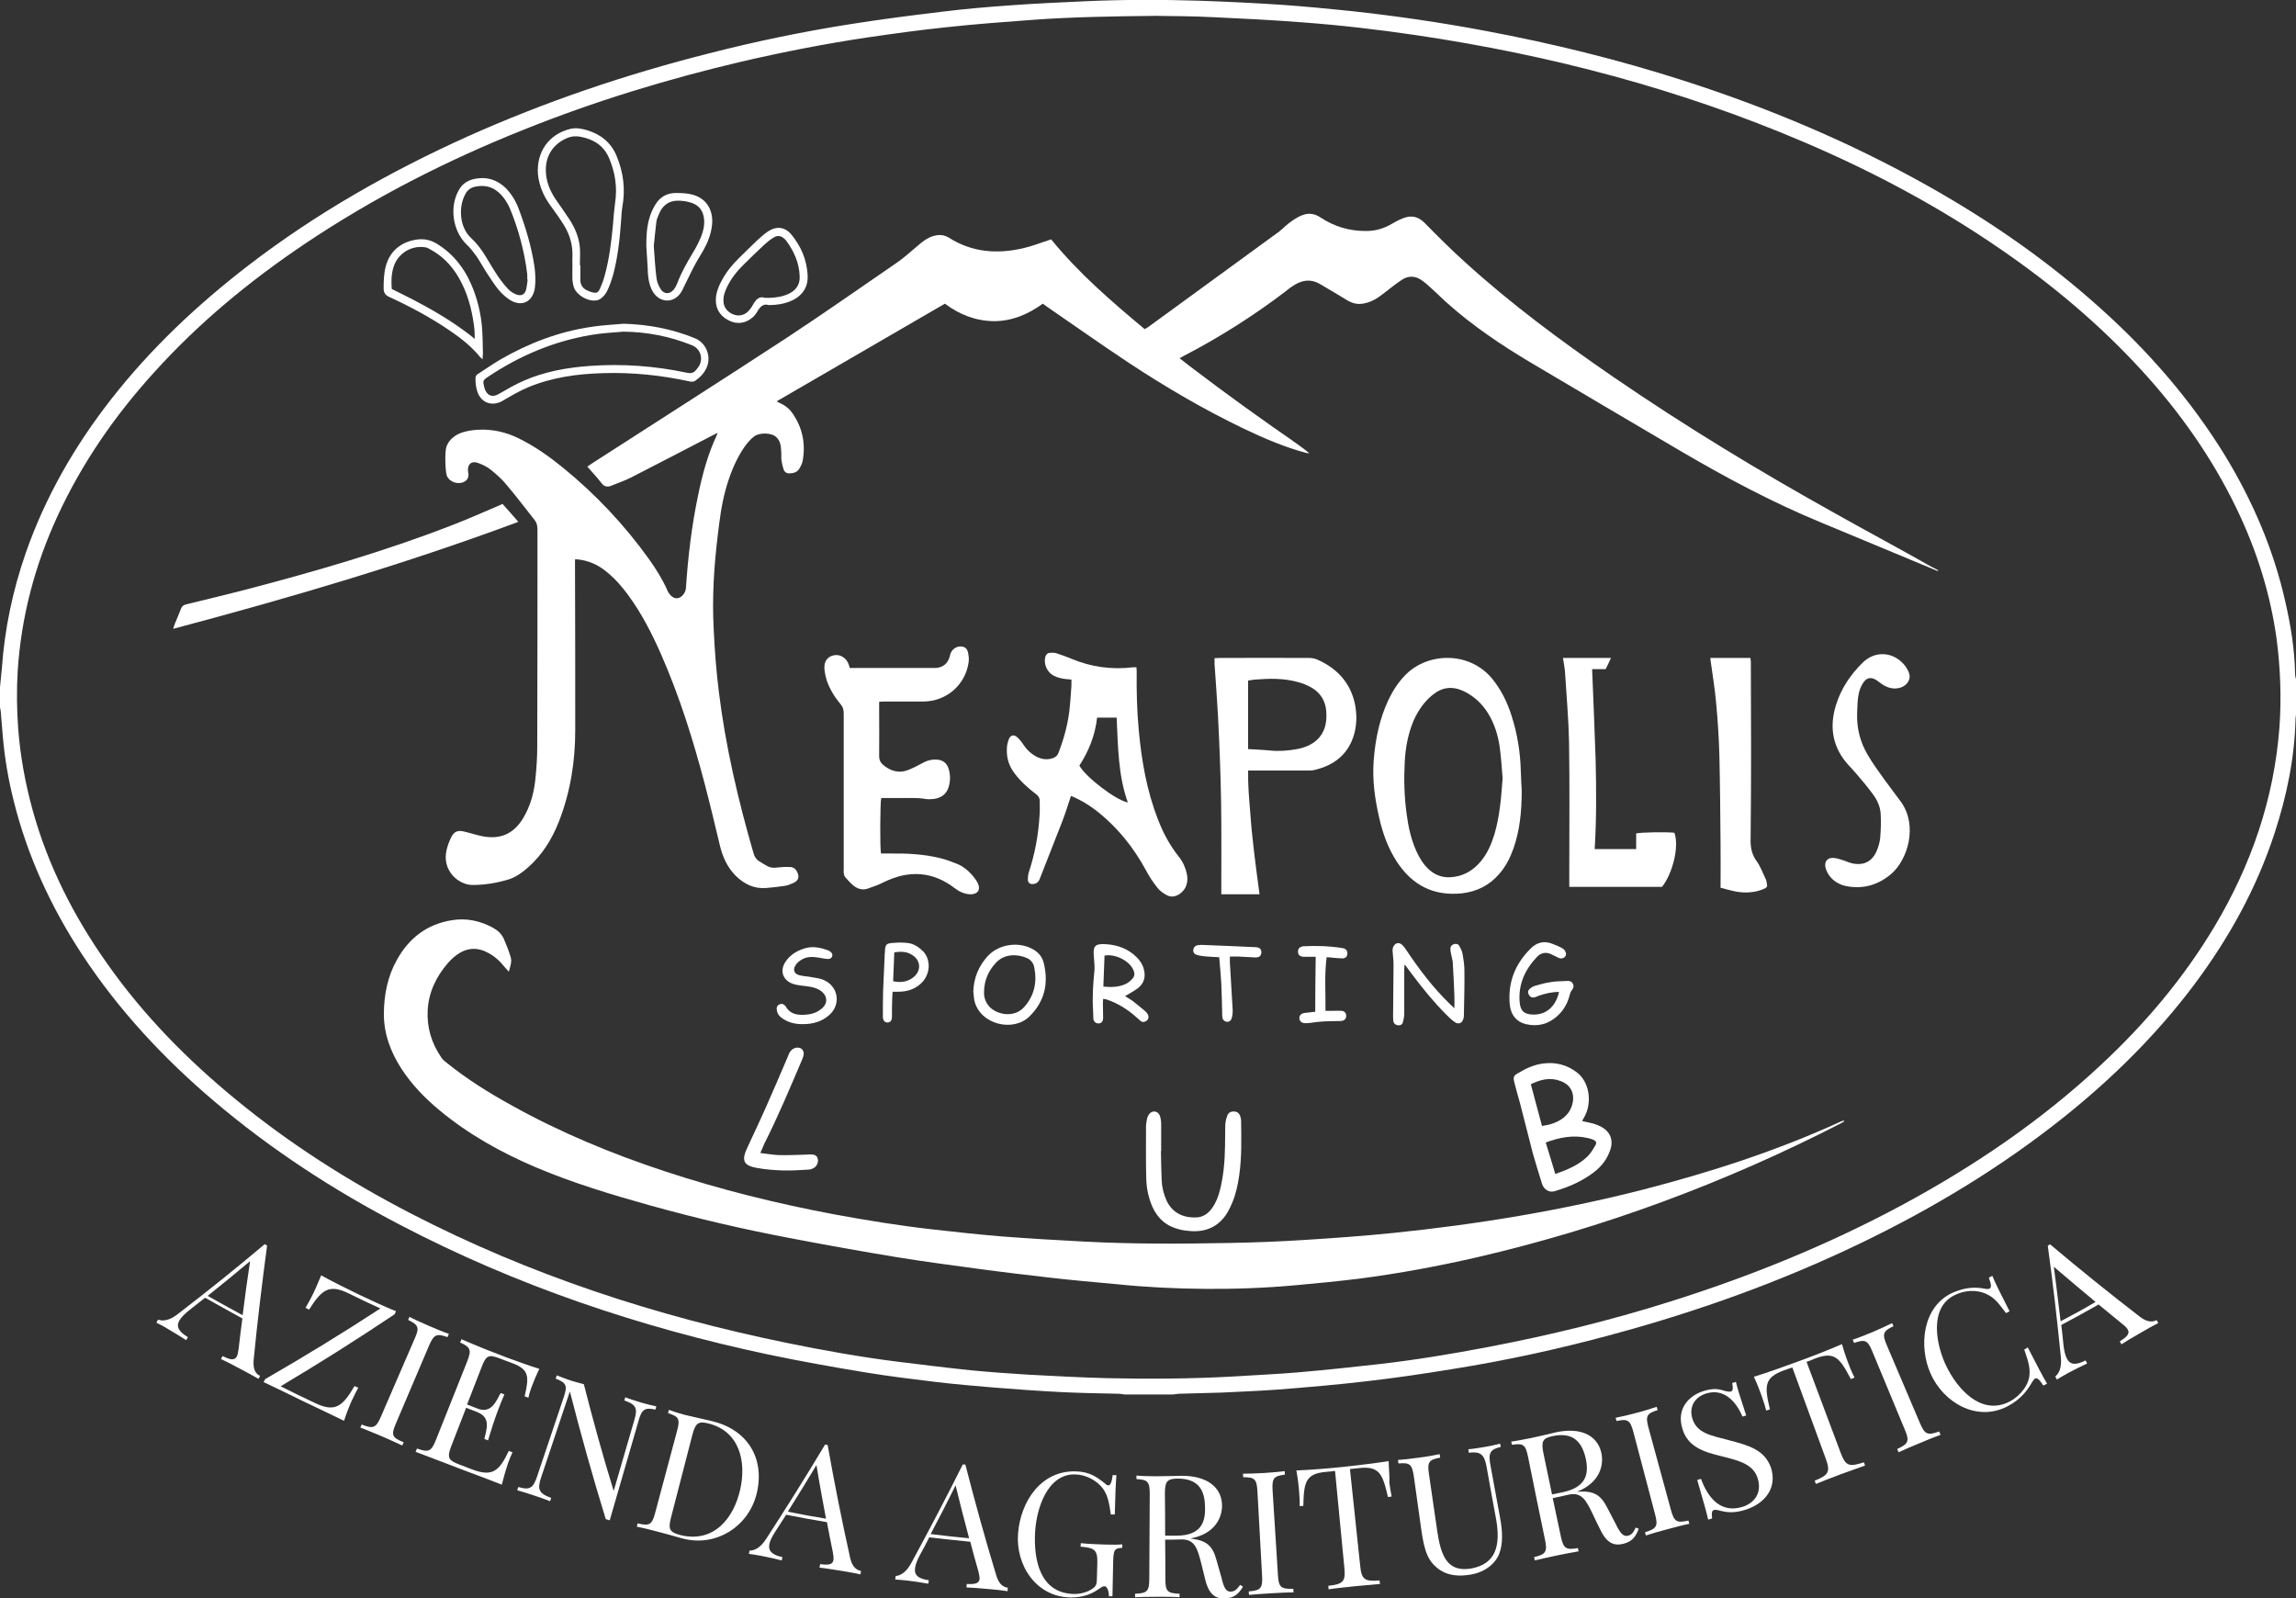<?xml version="1.0" encoding="utf-8"?>
<!-- Generator: Adobe Illustrator 19.2.1, SVG Export Plug-In . SVG Version: 6.00 Build 0)  -->
<svg version="1.1" id="Livello_1" xmlns="http://www.w3.org/2000/svg" xmlns:xlink="http://www.w3.org/1999/xlink" x="0px" y="0px"
	 viewBox="0 0 985.1 685.7" style="enable-background:new 0 0 985.1 685.7;" xml:space="preserve">
<rect x="0" y="0" width="985.1" height="685.7" fill="#333333" stroke="none"/>
<style type="text/css">
	.st0{fill:#FFFFFF;}
</style>
<g>
	<path class="st0" d="M984.7,288.9c-0.2-10.6-1.9-20.9-4.3-31.2c-5-22.1-13.9-42.7-25.6-62c-14.7-24-33-45-53.9-63.7
		c-22.5-20.2-47.2-37.3-73.5-52.1c-33.4-18.8-68.6-33.6-105-45.3c-28-9-56.4-16-85.3-21.4c-19.2-3.6-38.4-6.4-57.8-8.5
		c-9.6-1-19.2-1.9-28.8-2.6c-12-0.8-24-1.4-36.1-1.8c-16-0.5-32.1-0.5-48.1,0.2c-11,0.5-22,1-33,1.8C423.6,3,414,3.8,404.4,5
		c-13.3,1.6-26.6,3.3-39.8,5.4c-20.3,3.2-40.5,7.4-60.4,12.5c-35.6,9-70.2,20.7-103.7,35.7c-33.2,15-64.8,32.9-93.7,55.1
		c-22,16.9-42.1,35.8-59.2,57.7c-15.6,20-28.1,41.7-36.5,65.7C5.5,253.2,2,269.7,0.8,286.7c-0.2,2.7-0.6,5.4-0.8,8.2
		c0,2.9,0,5.8,0,8.7c0.1,0.5,0.3,1,0.3,1.5c0.3,3.6,0.6,7.2,0.9,10.8c0.8,9.4,2.4,18.7,4.7,27.8c5.9,23.7,16,45.5,29.3,65.8
		c15.7,23.9,35,44.6,56.7,63c24.5,20.8,51.3,38.2,79.7,53c50.1,26.2,103.1,44,158.2,55.7c13.9,2.9,27.9,5.4,41.9,7.7
		c9.8,1.6,19.6,2.8,29.5,4c8.3,1,16.6,1.7,24.9,2.4c9.8,0.8,19.7,1.5,29.5,2c8.1,0.4,16.2,0.5,24.4,0.7c0.8,0,1.6,0.2,2.4,0.3
		c7,0,13.9,0,20.9,0c0.8-0.1,1.6-0.2,2.4-0.3c6.1-0.2,12.2-0.3,18.3-0.5c8.1-0.4,16.2-0.7,24.3-1.3c12.8-1,25.6-2.1,38.3-3.6
		c12.2-1.4,24.4-3.2,36.6-5.2c23.2-3.7,46.1-8.7,68.8-14.9c36.7-9.9,72.3-22.7,106.5-39.2c31.1-15,60.4-32.7,87.4-54.3
		c20.7-16.6,39.5-35.2,55.5-56.5c14.9-19.9,26.8-41.4,34.5-65c5.2-15.9,8.6-32.2,9-49c0-0.8,0.2-1.5,0.3-2.3c0-4.8,0-9.6,0-14.4
		C984.9,290.9,984.7,289.9,984.7,288.9z M978,312c-2.3,30.7-12.1,59.1-27.8,85.4c-13.3,22.3-29.9,41.9-48.8,59.5
		c-25.6,23.9-54.2,43.3-84.9,59.9c-32.1,17.3-65.7,30.9-100.4,41.8c-25.4,8-51.2,14.3-77.4,19.3c-15.7,3-31.4,5.6-47.2,7.4
		c-11.4,1.3-22.9,2.5-34.4,3.5c-9.4,0.8-18.8,1.2-28.2,1.8c-18,1-36.1,1.1-54.2,0.7c-11.2-0.3-22.5-0.9-33.7-1.5
		c-8.2-0.5-16.5-1.1-24.7-1.9c-10.5-1.1-21-2.4-31.5-3.7c-15.8-2-31.5-4.8-47.1-8c-56.3-11.5-110.5-29.2-161.7-55.7
		c-26.6-13.8-51.8-29.8-75-48.9c-20.7-17-39.4-36-54.9-58c-14.4-20.3-25.6-42.3-32.2-66.4c-3.1-11.3-5.2-22.9-6.1-34.6
		c-0.6-8.3-0.7-16.5-0.2-24.8c1.5-23.1,7.3-45.1,17-66.2c10.5-22.8,24.6-43.2,41.4-61.7c19.1-21.2,40.9-39.2,64.5-55.1
		c29.6-19.9,61.2-36,94.3-49.2c30.4-12.2,61.6-21.7,93.5-29.2c17.7-4.1,35.6-7.6,53.6-10.3c11.6-1.7,23.3-3.3,34.9-4.5
		c12.1-1.3,24.3-2.2,36.4-3.1c16.6-1.2,33.2-1.5,52.6-1.7c6.6,0.1,16.1,0.1,25.5,0.6c12.5,0.6,25.1,1.2,37.6,2.2
		c16.3,1.2,32.6,3.1,48.8,5.5c57.4,8.5,113.1,23.1,166.6,46c29.7,12.7,58,27.8,84.6,46.2c21.8,15,41.9,31.9,59.8,51.4
		c16.4,17.9,30.3,37.5,40.9,59.5c8.6,17.8,14.5,36.5,17.2,56.1C978.4,286.7,978.9,299.3,978,312z"/>
	<path class="st0" d="M787.6,220.4c-32.7-18.2-64.7-37.6-95.6-58.8c-22.1-15.2-43.6-31.1-63.4-49.1c-6-5.4-11.7-11.1-17.3-16.8
		c-2.4-2.4-4.9-3.3-8-2.5c-2.1,0.6-4,1.6-5.9,2.7c-3.5,2.1-7.1,3.2-11.1,3.2c-7.3,0.1-13.9-1.9-19.9-5.9c-2.5-1.6-4.9-1.9-7.6-0.9
		c-2.8,1.1-5.1,2.8-7.3,4.7c-0.9,0.8-1.7,1.6-2.6,2.3c-18.7,13.6-37.4,27.3-56.1,40.9c-0.5,0.4-1.1,0.7-1.7,1
		c-14.4-12-28.5-24.2-40.1-38.5c-4.1,1.3-8,2.9-12,3.8c-11.2,2.6-22,1.8-32-4.6c-1.5-0.9-3.1-1.2-4.8-1c-3.3,0.4-5.9,2.3-8.3,4.4
		c-3,2.5-5.9,5.2-9.1,7.4c-15.6,10.7-31.1,21.6-46.9,32c-27.8,18.2-55.8,36-83.7,54c-0.7,0.5-1.4,0.9-2.2,1.5c2.1,2.5,4.2,4.6,6,7
		c1.2,1.6,2.5,1.9,4.3,1.2c2.8-1.2,5.7-2.1,8.4-3.5c11.7-6,23.3-12,35-18.1c0.6-0.3,1.2-0.6,2.2-1.1c-0.2,0.6-0.3,0.9-0.4,1.1
		c-3.8,8.1-6.1,16.6-7.9,25.3c-2.8,13.2-4.4,26.6-5.3,40.1c-0.1,2-1.6,4-3.3,4.4c-1.5,0.4-3-0.5-4.2-2.4c-0.2-0.3-0.4-0.6-0.5-1
		c-2.1-4.7-4.8-9-7.7-13.1c-10.6-14.8-22.9-27.9-37-39.4c-5.9-4.8-12.1-9.2-19-12.6c-5.7-2.8-11.6-4.1-17.9-3.7
		c-2.7,0.2-5.3,0.6-7.8,1.7c-2.5,1.2-4.5,3-5.4,5.7c-0.7,2-0.5,10.3,0.2,12.3c1.2,3,5.7,4.2,8.2,2.1c0.9-0.7,1.1-1.7,1.1-2.7
		c0-0.4-0.2-0.9-0.2-1.3c-0.3-2.9,1.4-4.6,4.2-3.6c2,0.7,3.9,1.6,5.5,2.9c2.5,2,4.9,4.1,6.9,6.6c4.1,4.8,7.9,9.9,11.8,14.8
		c1.1,1.3,1.4,2.7,1.4,4.4c0,31,0,62-0.1,92.9c0,4.7-0.3,9.4-0.8,14.1c-0.6,5.8-2.1,11.4-5.1,16.5c-4.1,6.9-9.8,9.5-17.6,8
		c-2.6-0.5-5.2-1.4-7.8-2c-2.8-0.7-4.4-0.1-5.7,2.6c-0.8,1.7-1.5,3.5-1.9,5.3c-2.1,8.9,5.2,15.1,11.3,15c5.3,0,10.4-0.9,15.4-2.4
		c3.1-1,5.7-2.9,8.1-5c6.2-5.4,10.4-12.2,13.4-19.8c4.9-12.6,7-25.7,7-39.1c0-23.7,0-47.4-0.1-71.2c0-0.7,0-1.4,0-2.2
		c0.5,0,0.8,0,1.1,0c4.7,0.5,8.8,2.3,12.4,5.3c3.6,2.9,6.6,6.3,9.3,10c5.8,7.9,10.3,16.7,14.2,25.6c7.9,18,13.7,36.6,18.7,55.6
		c2.3,8.8,4.4,17.6,6.5,26.4c1.2,4.9,3.2,9.3,6.8,12.9c3.6,3.5,7.8,5.6,12.9,5.2c2.7-0.2,5.3-0.5,8-0.9c1.4-0.2,2.8-0.8,4.1-1.4
		c1.9-1,2.3-2.4,1.4-4.4c-0.6-1.4-1.7-2.3-3.1-2.3c-1.8-0.1-3.6,0-5.4,0.2c-1.4,0.2-2.8,0.2-4-0.4c-1.4-0.7-2.6-1.5-3.9-2.3
		c-1.3-0.8-2-2-2.4-3.4c-6.6-22.8-12-45.8-14.9-69.4c-1.1-8.9-1.8-17.9-2.2-26.9c-0.7-13.3,0.1-26.5,1.7-39.7
		c0.8-6.7,1.6-13.4,3.4-19.9c1.6-5.8,3.7-11.4,6.9-16.6c1.5-2.4,3.1-4.6,5.3-6.3c2.2-1.8,7.5-1.7,9.5,0.2c0.8,0.7,1.4,1.7,1.7,2.7
		c0.4,1.2,0.4,2.6,0.5,3.9c0.1,1.2-0.1,2.3,0.1,3.5c0.2,1.3,0.5,2.6,0.9,3.8c0.3,1,1.2,1.7,2.3,1.7c1.8,0,3.5-0.4,4.5-2.1
		c0.6-1,1.2-2.2,1.4-3.4c1.3-7.3-0.1-14.1-4.4-20.3c-1.4-2-3.3-3.5-5.5-4.4c-0.4-0.2-0.8-0.4-1.3-0.7c24.1-14,48.1-27.9,72.2-41.9
		c6.3,4.7,13.2,7.4,21,7.5c7.9,0,14.8-3,21-7.5c0.7,0.5,1.3,0.9,1.8,1.3c11.7,8,23.2,16.2,35,24c15.9,10.5,32.3,20.1,49.4,28.3
		c8.6,4.1,17.4,7.9,26.7,10.4c0.5,0.1,1,0.2,1.5,0.2c-2.6-2.2-5.3-4-7.9-5.9c-2.7-1.9-5.5-3.8-8.2-5.7c-2.7-1.9-5.3-3.8-8-5.7
		c-2.7-1.9-5.3-3.8-7.9-5.7s-5.3-3.9-7.9-5.8c-2.7-2-5.3-4-8-6c-2.5-1.9-5.1-3.8-7.8-6c0.8-0.4,1.3-0.7,1.8-1
		c15.4-8,29.9-17.2,43.7-27.7c0.9-0.7,1.8-1.5,2.8-2.1c3.7-2.6,7.6-3.5,11.8-1.1c3.9,2.3,7.7,4.5,11.6,6.9c2.1,1.3,4.3,2,6.8,1.6
		c2.6-0.4,4.9-1.4,7-2.9c2-1.4,3.9-3,5.9-4.5c1.3-1,2.5-1.9,3.9-2.8c2.8-1.9,5.8-1.8,8.5,0.1c1.5,1,2.8,2.2,4.2,3.5
		c2.4,2.1,4.6,4.4,7,6.5c10.8,9.6,22.8,17.7,35.2,25.1c21.2,12.6,42.5,25.1,63.7,37.6c19.9,11.7,40.2,22.6,61.6,31.4
		c16.3,6.7,32.5,13.6,48.8,20.3c0.3,0.1,0.6,0.2,1,0.4c0.1-0.1,0.1-0.2,0.2-0.3c-0.9-0.5-1.8-1-2.7-1.4
		C814.8,235.3,801.1,228,787.6,220.4z"/>
	<path class="st0" d="M789.8,481.2c-27.3,12.5-55.7,21.7-84.8,29.2c-35.2,9-71,14.9-107.2,18.6c-12.7,1.3-25.4,2.2-38.1,3
		c-10.7,0.7-21.4,1.1-32.2,1.3c-20.8,0.4-41.6,0.5-62.4-0.6c-11.7-0.6-23.5-1.3-35.2-2.2c-9.9-0.8-19.8-1.9-29.6-3
		c-14.3-1.6-28.4-3.9-42.5-6.5c-24.5-4.6-48.7-10.6-72.4-18.4c-22.8-7.5-45-16.7-66-28.4c-9.8-5.4-19.2-11.3-28-18.4
		c-0.7-0.6-1.5-1.2-2-2c-4.2-6.1-6.3-12.9-5.9-20.3c0.4-7.7,3.6-14.4,8.6-20.2c1.2-1.4,2.5-2.6,4-3.7c4.2-3,8.7-3.3,13.3-0.8
		c2.9,1.5,5.2,3.7,7.2,6.2c0.4,0.5,0.9,1,1.7,1.9c0.7-2.4,1.4-4.3,0.8-6.3c-0.8-2.6-1.8-5.2-2.9-7.7c-0.9-2.1-2.6-3.7-4.6-4.8
		c-5.5-3-11.4-4.3-17.6-3.3c-10.8,1.7-18.6,7.7-23.8,17.2c-3.9,7-5.4,14.7-5.5,22.6c-0.1,8.7,2.8,16.6,7.5,23.9
		c4.5,6.9,10.1,12.7,16.4,17.9c12.4,10.3,26.4,18.1,41.2,24.4c16,6.8,32.7,11.8,49.5,16.5c19.8,5.5,39.9,10.2,60.1,14
		c15.1,2.9,30.2,5.6,45.4,8.1c11.6,1.9,23.2,3.4,34.9,5c10.3,1.4,20.6,2.6,30.9,3.8c9.5,1.1,19,1.9,28.6,2.8c12.6,1.3,25.3,1.9,38,2
		c13.1,0.1,26.1-0.4,39.1-1.6c9-0.8,18-1.7,27-2.8c16.9-2.2,33.6-5.3,50.2-9.1c54.4-12.6,106.4-31.9,156.1-57.4
		c0.6-0.3,1.1-0.6,1.7-1c-0.1-0.1-0.1-0.2-0.2-0.3C790.6,480.9,790.2,481,789.8,481.2z"/>
	<path class="st0" d="M458.7,305.9c-0.8,5.8-2.4,11.5-4.5,17c-0.5,1.3-1.3,2-2.5,2.4c-2.3,0.8-4.6,0.5-6.7-0.5
		c-2.4-1.2-4.4-3-5.9-5.3c-0.8-1.2-1.7-2.4-2.8-3.3c-1.3-1.1-2.7-0.8-3.4,0.8c-0.5,1.3-0.9,2.8-0.9,4.2c-0.2,3.7,0.8,7.2,3,10.2
		c2.7,3.7,6,6.7,9.6,9.4c1,0.8,1.5,1.6,1.5,2.9c0,2.2,0.1,4.4-0.1,6.5c-0.5,8.2-2,16.2-4.6,24.1c-0.3,1-0.4,2.1-0.4,3.2
		c0.1,1.3,0.9,1.9,2.2,1.8c1.4-0.1,2.4-0.8,2.9-2.2c3.2-8.2,6.4-16.3,9.6-24.5c1.4-3.6,2.5-7.2,3.8-11.1c3.8,1.5,7.1,3.5,10.2,5.8
		c9.4,7.2,16.6,16.1,22.2,26.5c1.3,2.5,2.9,4.8,4.7,7.1c0.9,1.2,2.3,2.2,3.7,3c2,1.2,4,0.9,5.9-0.4c2.7-1.9,3.8-5,3-8.7
		c-0.6-2.6-1.7-5.1-3.4-7.2c-3.9-4.9-6.8-10.3-9-16.1c-4.8-12.3-7-25.1-8.2-38.1c-0.8-8.5-1-16.9-0.9-25.4c0-0.6-0.1-1.1-0.1-1.7
		c-0.6,0-1,0-1.4,0c-9.2,1.1-18.1-0.1-26.6-3.7c-2.1-0.9-4.2-1.6-6.3-2.3c-0.9-0.3-1.9-0.3-2.8-0.2c-1,0-1.7,0.7-2,1.7
		c-0.8,3,0.7,6.5,3.4,8c1.8,1,3.8,1.4,5.8,1.6c0.6,0,1.2,0.1,2,0.2c0,1,0,1.8,0,2.5C459.4,298.1,459.2,302.1,458.7,305.9z
		 M470.7,307.9c2.8,0,5.5,0,8.4,0c0.6,12.3,0.6,24.7,4.8,36.4c-5-0.9-17.9-10.7-20.8-15.8C467.1,322.3,469.9,315.5,470.7,307.9z"/>
	<path class="st0" d="M379.9,301c5.4,0,10.9,0,16.3,0c9.9-0.1,18-7.1,19.4-16.9c0.2-1.4,0-2.9-0.3-4.3c-0.5-1.9-1.8-2.6-3.8-2.4
		c-2,0.3-3.5,1.8-3.9,3.8c-0.7,3.4-3.1,5.4-6.5,5.4c-11.4,0-22.8,0-34.2,0c-0.8,0-1.6,0-2.3,0c-0.2-0.7-0.3-1.1-0.5-1.6
		c-0.9-2.6-3.5-4.3-6-3.9c-2.8,0.4-4.5,2.4-4.4,5.5c0.1,1.8,0.5,3.6,1,5.3c1.3,3.8,3.4,7.2,6,10.3c1,1.2,1.3,2.4,1.3,4
		c0,22.2,0,44.4,0,66.6c0,0.6-0.1,1.2,0,1.7c0.1,0.6,0.2,1.3,0.6,1.8c1.1,1.3,2.2,2.5,3.5,3.6c1.8,1.5,3.9,2.1,6.1,1.4
		c2.4-0.8,4.8-1.7,7-2.8c10.8-5.3,21-4.7,30.6,2.7c1.8,1.4,3.9,2.3,6.2,2.5c2.6,0.2,5.3-1.3,3.4-5c-0.4-0.7-0.8-1.4-1.3-2
		c-1.9-2.5-4.2-4.6-7.1-5.9c-2.5-1-5-2-7.6-2.6c-7.2-1.8-14.6-2.1-22-2c-1.1,0-2.3,0-3.4,0c-0.5-2.1-0.4-22,0.1-23.8
		c2.4,0,4.9,0,7.3,0c3.9,0.1,7.8-0.3,11.7,0.4c1.1,0.2,2.3,0.1,3.5,0c3.1-0.4,5.5-2,6.4-5.1c0.8-2.6,0.8-5.3,0-7.9
		c-0.8-2.5-2.6-3.8-5.2-3.9c-2.3-0.1-4.4,0.5-6.4,1.7c-2,1.1-4,2.1-6.1,2.9c-3.9,1.4-7.4,0.2-10.5-2.4c-1.1-1-1.6-2.1-1.6-3.6
		c0.1-6.6,0-13.2,0-19.8c0-1.1,0-2.2,0-3.6C378.3,301,379.1,301,379.9,301z"/>
	<path class="st0" d="M648.5,307c-1.8-5.7-4.4-11-8.2-15.7c-10-12.2-28.2-11.4-37.6-1.4c-2.9,3-5.1,6.5-6.9,10.2
		c-3.9,8.2-5.7,17-6.4,26c-0.7,8.5,0.5,16.8,2.4,25c1.5,6.6,3.8,12.9,7.5,18.6c6.6,10.1,15.7,14.8,27.8,13.6
		c6.5-0.7,11.9-3.4,16.2-8.4c2.8-3.2,4.7-7,6.1-11c2.6-7.5,3.5-15.4,3.5-24.8c-0.1-1.8-0.3-5.1-0.4-8.3
		C652.3,322.7,651,314.7,648.5,307z M641.2,357.9c-1.3,4.2-3,8.2-5.8,11.6c-3.5,4.2-7.9,6.7-13.5,6.9c-3.6,0.1-6.5-1.2-9-3.5
		c-2.3-2.2-3.9-4.8-5.2-7.7c-2.3-5.1-3.5-10.6-4.2-16.1c-1-7.4-1.2-14.7-0.8-22.1c0.3-6.1,1.4-12.1,3.8-17.8
		c1.9-4.3,4.5-8.1,8.2-11.1c4.1-3.3,8.4-3.8,13.2-1.6c4.4,2.1,7.8,5.2,10.4,9.3c2.9,4.6,4.5,9.8,5.2,15.1c0.6,4.3,0.8,8.6,1.2,13
		C644.1,342,643.5,350.1,641.2,357.9z"/>
	<path class="st0" d="M581.3,301.9c-2-9.2-7.8-15.2-16.1-18.9c-1.1-0.5-2.4-0.7-3.6-0.7c-12.8-0.1-25.5,0-38.3,0
		c-0.7,0-1.4,0.1-2.2,0.1c0,0.9,0,1.7,0,2.5c0.5,7.5,1.1,15,1.5,22.6c0.6,12,1.1,24,1.3,36.1c0.2,12.5,0.1,24.9,0.1,37.4
		c0,0.8,0,1.7,0,2.7c5.6,0,10.9,0,16.4,0c-0.8-6-1.6-11.9-2.3-17.8c-0.7-5.8-1.3-11.7-1.7-17.5c-0.5-5.9-1-11.8-0.9-17.8
		c1.1,0,1.9,0,2.6,0c7.7,0,15.4,0,23.1,0c0.9,0,1.8,0,2.6-0.2c8.6-2,14.7-6.7,17.2-15.4C582.2,310.6,582.2,306.3,581.3,301.9z
		 M565.2,317.3c-2.4,2.3-5.5,3.5-8.7,4.1c-3.9,0.7-7.7,1-11.7,0.6c-3-0.3-6.1-0.4-9.3-0.6c0-9.9,0-19.6,0-29.4
		c0.9-0.1,1.8-0.3,2.6-0.4c6.4-0.5,12.7-0.7,19,1.1c1.8,0.5,3.6,1.2,5.2,2.1c4.8,2.6,6.9,6.9,6.8,12.2
		C569.1,311,568.1,314.5,565.2,317.3z"/>
	<path class="st0" d="M691.2,282.3c-7,0-13.7,0-20.6,0c0.3,2.3,0.8,4.4,0.9,6.5c0.6,9.8,1.5,19.7,1.7,29.5
		c0.3,18.6,0.1,37.1,0.1,55.7c0,2.1,0,4.2,0,6.5c13.5,0,26.7,0,39.8,0c4.4-5.5,7.5-17.1,5.3-23.2c-3.6-0.4-14.7-0.2-16.4,0.3
		c0,2.2,0,4.5,0,6.7c-6,0-11.8,0-17.8,0c0.8-12.9,0.7-25.8,0.4-38.6c-0.4-12.8-1-25.6-1.5-38.6c2,0,3.9,0,5.8,0
		C689.7,285.6,690.4,284,691.2,282.3z"/>
	<path class="st0" d="M751.2,284c0-0.6-0.1-1.1-0.2-1.7c-5.8,0-11.4,0-17.2,0c0.1,0.6,0.1,1.1,0.2,1.6c0.8,5.9,1.8,11.7,2.3,17.6
		c0.7,7.5,1.2,15,1.4,22.6c0.3,12.6,0.4,25.2,0.5,37.8c0.1,6.2,0,12.3,0,19c2.2,0.5,4.6,1.3,7,1.7c3.8,0.6,7.7,0.4,11.3-1.1
		c1.7-0.7,1.9-1,1.5-2.8c-0.1-0.6-0.2-1.2-0.5-1.7c-1.2-2.5-2.2-5.3-3.8-7.5c-2.2-3-2.7-6.1-2.6-9.7
		C751.4,334.6,751.3,309.3,751.2,284z"/>
	<path class="st0" d="M808.6,334.6c-2.5-3.5-5.1-7-7.3-10.8c-3.2-5.4-4.7-11.4-4.5-17.7c0.1-1.6,0.1-3.2,0.2-4.8
		c0.2-2.6,0.6-5.2,1.9-7.5c1.7-3.3,4.1-3.7,7-1.4c2,1.6,4.2,2.9,6.8,3c2.5,0,4.7-0.8,6-2.9c1.3-2.1,0.4-4.2-0.8-6.1
		c-0.3-0.4-0.6-0.8-0.9-1.2c-4.8-5.6-12.4-6.1-17.7-1c-5.3,5.2-9.4,11.2-11.6,18.4c-3,9.7-1.3,18.5,5.7,26c1,1.1,2,2.1,2.9,3.2
		c2.4,2.8,4.8,5.6,7,8.6c2,2.6,3.4,5.5,3.6,8.7c0.2,3.5,0.1,7-0.2,10.4c-0.2,2-0.8,4-1.6,5.8c-2,4.5-5.7,6.2-10.5,5.1
		c-1.4-0.3-2.7-1-4.1-1.4c-1.2-0.4-2.5-0.8-3.8-0.9c-2.6-0.2-4,1.5-3.5,4c0.3,1.2,0.9,2.5,1.6,3.5c1.8,2.5,4.4,4,7.4,4.6
		c7.2,1.4,13.6-0.5,19.2-5.2c7.2-6.2,11.4-20.6,4.4-30.7C813.4,341,810.9,337.8,808.6,334.6z"/>
	<path class="st0" d="M218.9,219.9c-1.1-1.2-2.2-2.5-3.3-3.7c-0.6,0.3-1.1,0.5-1.5,0.7c-7,3-14,6.1-21.1,8.8
		c-28.2,10.9-57.2,19.3-86.5,27c-8.8,2.3-17.7,4.4-26.6,6.6c-1.2,0.3-1.9,0.8-2.3,2c-0.8,2.2-1.8,4.4-2.7,6.6
		c-0.2,0.5-0.3,1-0.6,1.9c50.1-13.3,99.5-27.8,148.1-45.9C221.1,222.4,220,221.1,218.9,219.9z"/>
	<path class="st0" d="M676.8,460.3c-4.3-3.4-9.2-4.7-14.7-4c-3.9,0.5-7.4,2.1-10.7,4.1c-2,1.1-2.2,1.7-1.7,3.9
		c0.7,2.9,1.6,5.9,2.4,8.8c1.9,7.3,3.7,14.6,5.6,21.9c1.2,4.3,2.6,8.6,3.9,12.9c0.8,2.5,3.1,3.9,5.4,3.2c6-1.8,11.7-4.2,16.8-8.1
		c3.3-2.5,5.8-5.7,7.1-9.7c1.4-4.1,0-7.7-3.8-9.8c-1.1-0.6-2.2-1-3.4-1.4c-1.5-0.4-3.1-0.7-4.9-1.1c0.5-1,1-1.8,1.4-2.6
		C683.1,472.3,681.7,464.2,676.8,460.3z M661.6,483.1c-1.6-6.1-3.2-12-4.8-17.9c4.1-2,8.2-3.1,12.7-1.4c5.5,2,6.2,6.8,4.9,10.7
		c-1.3,3.9-4.4,6.2-8.1,7.5C664.8,482.6,663.2,482.8,661.6,483.1z M680.9,488.2c0.9,0.2,1.8,0.4,2.7,0.8c1.2,0.6,1.6,1.3,0.9,2.4
		c-1,1.7-2.1,3.6-3.5,4.9c-3.8,3.6-8.5,5.6-13.7,7.4c-1.4-4.6-2.7-9.1-4.1-13.5C669.1,488,674.9,486.9,680.9,488.2z"/>
	<path class="st0" d="M500.5,515.1c-1.3-2.9-2-5.9-2.1-9c-0.2-4.1-0.2-8.1-0.3-12.2c0,0,0.1,0,0.1,0c0-3.9,0-7.8,0-11.7
		c0-1.2-0.2-2.5-0.6-3.6c-0.9-2.1-3.4-2.3-4.7-0.4c-0.4,0.6-0.7,1.3-0.8,2c-0.2,1.1-0.4,2.2-0.4,3.2c0,7.4-0.1,14.8,0.1,22.2
		c0.1,4.1,0.9,8.2,2.6,12.1c2.3,5.2,6.2,8.5,11.7,9.8c1.5,0.4,3.1,0.6,4.7,0.7c6.8,0.5,12.2-2,15.8-7.9c0.8-1.4,1.5-2.8,2.1-4.3
		c1.6-3.8,2.4-7.7,3-11.8c1.1-7.7,0.9-15.5,0.8-23.2c0-0.6-0.1-1.3-0.3-1.9c-0.4-1.3-1.2-2.1-2.6-2.2c-1.4-0.1-2.5,0.4-3,1.7
		c-0.5,1.3-0.8,2.6-0.9,4c-0.1,3,0,6.1-0.1,9.1c-0.1,6.4-0.6,12.7-2.2,19c-0.7,2.7-1.7,5.4-3.4,7.7c-1.5,2.1-3.5,3.6-6.1,3.9
		C509.1,522.7,503.4,521.3,500.5,515.1z"/>
	<path class="st0" d="M214.6,154.3c-3.2,1.9-6.2,4-9.3,6c-0.7,0.4-1.3,0.9-1.3,1.9c0,2.3,0.2,4.6,1.2,6.8c1.9,4.2,6.4,5.3,10.4,3
		c3.5-2.1,7.2-4.2,10.9-5.8c10.3-4.3,21.2-5.8,32.3-6.1c12.6-0.4,25,0.9,37.3,3.6c0.6,0.1,1.5,0.1,2-0.2c2.2-1.5,4-3.3,5.1-5.8
		c2.1-4.8-0.2-10.6-5.1-12.6c-9.8-4-20-5.9-30.5-6.2c-4.5,0.4-9.1,0.6-13.6,1.3C240,142.2,226.9,147.2,214.6,154.3z M296.8,148.1
		c3.6,1.4,5,5.4,3.2,8.8c-0.3,0.5-0.6,1-1,1.4c-1.1,1.6-2.4,2.1-4.4,1.6c-13.7-2.9-27.5-3.9-41.5-2.9c-9.8,0.7-19.4,2.4-28.5,6.4
		c-3.7,1.6-7.2,3.7-10.7,5.7c-2.4,1.4-4.6,0.8-5.7-1.7c-0.2-0.4-0.3-0.8-0.4-1.2c-0.7-2.8-0.7-3,1.7-4.6c13.5-9,28.1-15.2,44.2-17.9
		c4.6-0.8,9.2-1,13.8-1.4C277.6,142.4,287.4,144.3,296.8,148.1z"/>
	<path class="st0" d="M236.1,88.1c2,2.8,4,5.5,5.8,8.4c2.6,4.2,3.9,8.7,3.7,13.6c-0.1,1.2,0,2.5,0,3.7c0,2.1-0.1,4.2,0,6.3
		c0.1,1.1,0.3,2.3,0.7,3.4c1.4,3.3,5.9,5.9,9.5,5.4c1-0.1,2.1-0.7,2.8-1.5c0.9-0.8,1.6-1.9,2.1-3c0.9-1.9,1.6-3.9,2.2-5.9
		c2.2-7.9,3-15.9,3.6-24c0.1-1.9,0.2-3.8,0.5-5.6c1.4-7.6,0.5-15-2.5-22.1c-2.4-5.7-6.7-9.1-12.5-10.9c-2.4-0.7-4.8-1.2-7.3-0.6
		c-9.1,2.2-14.6,9.8-13.9,19.4C231.3,79.7,233.2,84.1,236.1,88.1z M243.4,59.2c1.9-0.8,3.8-0.9,5.8-0.5c5.6,1.1,9.9,3.8,12.2,9.3
		c2.6,6.2,3.5,12.5,2.5,19.1c-0.4,3.1-0.7,6.2-0.9,9.3c-0.7,7.4-1.6,14.8-3.6,22c-0.5,1.9-1.2,3.7-2,5.5c-0.8,1.7-1.5,2-3.3,1.5
		c-0.9-0.2-1.8-0.6-2.6-1c-1.6-0.9-2.5-2.3-2.5-4.3c0-2.1,0-4.2,0-6.3c-0.1,0-0.1,0-0.2,0c0-2.5,0.2-5.1,0-7.6
		c-0.4-4.4-2.1-8.4-4.5-12.1c-1.9-2.9-3.9-5.7-5.9-8.6c-2.5-3.7-4.1-7.7-4.2-12.1C234,66.8,237.4,61.7,243.4,59.2z"/>
	<path class="st0" d="M320.5,492.7c-2.4,5.2-1.5,7.4,4.2,8.4c3.8,0.7,7.8,1,11.7,1.1c3.6,0.1,7.2-0.2,10.8-0.4c0.7,0,1.4-0.4,2-0.7
		c1.4-0.8,2.1-2.7,1.6-4.1c-0.4-1.3-1.3-1.7-3.4-1.7c-0.5,0-1,0.1-1.5,0.1c-4,0.1-8,0.3-11.9,0.2c-2.5-0.1-5-0.6-7.8-0.9
		c0.7-1.5,1.2-2.7,1.7-3.9c6-11.9,11.1-24.1,16.3-36.3c0.2-0.6,0.5-1.2,0.6-1.9c0.3-1.9-1-3.3-2.9-3.1c-1.3,0.1-2.3,0.8-3,1.9
		c-0.4,0.6-0.6,1.3-0.9,2c-3.1,7.3-6.2,14.5-9.4,21.7C326,481,323.2,486.8,320.5,492.7z"/>
	<path class="st0" d="M167,127.4c9.1,4.2,17.9,8.9,26.2,14.6c4.7,3.2,9.1,6.7,12.7,11.1c0.3,0.3,0.6,0.6,1.1,1.1
		c0.1-1.1,0.2-1.8,0.2-2.6c-0.1-4.1-0.1-8.3-0.5-12.4c-0.8-7.1-2.7-13.9-6-20.3c-3.1-5.8-7.3-10.6-12.9-14.1c-2.8-1.8-5.7-2.5-9.1-2
		c-6.7,1-11.5,5-13.2,11.5c-0.8,3-0.9,6.1-0.9,9.3C164.6,125.5,165.2,126.6,167,127.4z M168.9,114.4c1.9-5.7,7.5-9.2,13.5-8.3
		c0.7,0.1,1.4,0.4,2,0.8c5.3,2.8,9.3,6.9,12.3,12c3.7,6.3,5.6,13.2,6.6,20.3c0.3,2,0.4,4.1,0.4,6.2c-10.9-8.9-23.1-15.3-35.6-21.4
		C167.8,120.8,167.9,117.5,168.9,114.4z"/>
	<path class="st0" d="M597.8,438.1c0.2,1.1,1.1,1.8,2.2,1.8c1.2,0.1,1.8-0.6,2-1.6c0.3-1.2,0.5-2.4,0.5-3.6c0-6.4,0-12.8,0-19.2
		c0-0.4,0.1-0.9,0.2-1.7c1.2,1.6,2.2,3,3.2,4.3c4.5,6,9.2,11.8,14.5,17.1c1.2,1.2,2.4,2.4,3.7,3.3c1.7,1.2,3.3,0.5,3.8-1.5
		c0.2-0.7,0.2-1.4,0.2-2.2c0.1-6.2,0.3-12.3,0.2-18.5c0-2.4-0.4-4.8-0.8-7.1c-0.2-1.2-0.8-2.3-1.4-3.4c-0.5-0.8-1.4-1-2.3-0.7
		c-1,0.3-1.5,1-1.5,1.9c0,0.8,0.1,1.6,0.3,2.4c0.2,1.1,0.6,2.3,0.7,3.4c0.3,4.7,0.5,9.4,0.7,14.1c0.1,1.7,0,3.4,0,5.7
		c-0.9-0.9-1.5-1.4-2-1.9c-7-6.8-12.9-14.5-18.3-22.6c-0.6-0.9-1.2-1.8-2-2.6c-1.3-1.3-2.9-1.1-3.8,0.5c-0.3,0.6-0.5,1.4-0.4,2.1
		c0.1,1.9,0.4,3.8,0.4,5.6c0,7.5-0.2,15.1-0.2,22.6C597.8,436.9,597.7,437.5,597.8,438.1z"/>
	<path class="st0" d="M204.4,109.9c1.5,2.2,2.8,4.6,4.2,6.8c1.7,2.5,3.3,5.2,5.2,7.5c1.4,1.7,3.1,3.3,5,4.5
		c5.2,3.2,9.9,0.7,10.7-5.3c0.4-3.1,0.2-6.1-0.2-9.1c-1.3-8.6-3.8-16.9-6.9-25.1c-1.3-3.3-3.1-6.2-5.6-8.7c-2.8-2.6-6.1-4.1-9.8-4.1
		c-4.3,0.1-7.9,1.2-10.1,5.1c-4.2,7.2-2.7,17.7,3.4,23.5C201.8,106.4,203.1,108.1,204.4,109.9z M199.7,83.2c0.9-1.7,2.3-2.7,4.2-3.1
		c3.8-0.8,7.2-0.1,10.1,2.5c2.1,1.9,3.7,4.3,4.8,6.9c3.7,9,6.2,18.4,7.4,28c0.1,0.8,0,1.6,0,2.4c0.1,0,0.1,0,0.2,0
		c-0.2,1.4-0.3,2.7-0.6,4.1c-0.6,2.4-2.1,3.2-4.4,2.3c-1.2-0.5-2.5-1.3-3.4-2.3c-1.6-1.7-3-3.5-4.3-5.4c-1.9-2.8-3.6-5.8-5.4-8.7
		c-1.7-2.8-3.7-5.5-6.2-7.8C197.1,97.5,196.6,88.7,199.7,83.2z"/>
	<path class="st0" d="M417.6,425.4c0.2,1.4,0.2,2.8,0.5,4.1c2.6,10.2,16.7,13.4,23.6,6.6c6.5-6.4,8.3-14.2,6.1-23
		c-0.6-2.5-2.2-4.4-4.4-5.7c-6.1-3.6-14.8-2.4-19.6,2.8C419.9,414.5,417.8,419.5,417.6,425.4z M440.7,411.1c1.8,0.8,2.8,2.4,3.1,4.2
		c1.2,6.3-0.1,12-4.4,16.8c-4.4,4.9-12,3.2-15.1-0.4c-1.5-1.8-2.2-3.9-2.1-6.2c0.1-4.8,1.8-8.9,5.1-12.4
		C431.2,408.8,437.2,409.5,440.7,411.1z"/>
	<path class="st0" d="M656.8,406.9c-6.8,6.7-10,14.8-9,24.4c0.5,4.3,3,7.2,6.8,8.1c5.1,1.2,9.6,0.1,13.5-3.4
		c2.7-2.4,4.4-5.4,5.3-8.8c0.2-0.8,0.4-1.6,0.9-2.2c0.7-0.9,1.1-1.8,0.6-2.8c-0.5-1.2-1.6-1.4-2.8-1.3c-2.3,0.1-4.7,0.1-6.9,0.5
		c-2.3,0.3-4.5,1-6.7,1.6c-0.7,0.2-1.5,0.7-2.1,1.2c-0.8,0.7-1,1.5-0.5,2.5c0.5,1,1.4,1.5,2.5,1.2c0.6-0.1,1.1-0.4,1.6-0.6
		c2.8-1,5.7-1.7,8.9-1.7c-1.4,6.3-5.6,9.9-11.2,9.7c-3.8-0.1-5.4-1.6-5.7-5.4c-0.6-7.6,2.3-13.9,7.4-19.3c1.7-1.8,3.7-2.2,5.9-1.3
		c1.2,0.5,2.3,1.2,3.5,1.7c1.5,0.7,3.2-0.3,3.1-1.8c-0.1-0.8-0.6-1.7-1.2-2.1c-1.4-0.9-3-1.5-4.5-2.1
		C662.6,403.5,659.4,404.3,656.8,406.9z"/>
	<path class="st0" d="M474.7,428.8c4.8,1.6,9,4.2,12.8,7.6c0.6,0.5,1.2,1.1,1.8,1.6c0.9,0.7,1.7,0.6,2.6,0c0.9-0.7,1.1-1.7,0.6-2.7
		c-0.3-0.6-0.7-1.1-1.2-1.5c-1.8-1.5-3.6-3-5.4-4.4c-1-0.7-2.1-1.3-3.2-2c2-1.2,3.9-2.2,5.5-3.4c2.7-2.1,3.5-5,2.5-8.4
		c-0.5-1.9-1.6-3.4-2.9-4.8c-3.7-3.7-8.2-5.4-13.4-5.7c-4.9-0.3-5.4,1.1-5.1,5.1c0.1,1.9,0.4,3.9,0.3,5.8c-0.6,5.9-1,11.8-0.6,17.8
		c0.1,1.1,0,2.2,0.1,3.3c0.2,1.4,1.2,2.1,2.4,2c1.1-0.1,1.8-0.9,1.8-2.3c0-2.2-0.1-4.3-0.1-6.5c0-0.5,0.1-1.1,0.1-1.7
		C473.9,428.6,474.3,428.7,474.7,428.8z M473.9,410c4.2-0.8,10,1.8,12.1,5.6c1.1,2.1,1,3.4-0.8,5c-0.7,0.7-1.6,1.3-2.5,1.7
		c-3,1.3-6.1,1.3-9.3,1C473.6,418.8,473.7,414.4,473.9,410z"/>
	<path class="st0" d="M312.5,137.4c3.6,1.9,7.3,1.5,10.5-1.3c0.7-0.6,1.3-1.4,1.8-2.2c1.2-2.2,2.7-3.8,5-3c3.5,0,6.5-0.5,9.4-1.7
		c5-2.1,7.7-6,7.3-11.4c-0.4-6.4-2.8-12.1-6.9-17.1c-2.8-3.4-6.4-3.8-10.1-1.4c-1.6,1.1-3.1,2.4-4.5,3.7c-2.7,2.5-5.3,5.2-7.9,7.7
		c-2.9,2.8-5.4,5.9-7.3,9.4c-1.3,2.3-2.3,4.7-2.6,7.3C306.7,131.8,308.5,135.3,312.5,137.4z M311.9,123.2c1.8-3.7,4.3-6.9,7.2-9.7
		c2.8-2.8,5.7-5.6,8.6-8.3c1.3-1.2,2.6-2.3,4.1-3.2c1.9-1.2,3.3-0.9,4.9,0.6c0.2,0.1,0.3,0.3,0.5,0.5c3.4,4.6,5.7,9.6,5.9,15.4
		c0.2,3.6-1.6,6.1-4.8,7.6c-2.6,1.2-5.4,1.6-8.2,1.7c-0.5,0-1,0-1.9,0c-2.4-0.9-3.9,0.7-5.1,2.9c-0.4,0.8-0.9,1.5-1.5,2.2
		c-1.6,2.1-4.1,2.9-6.4,2.2c-2.9-0.9-4.7-3.1-4.8-5.8C310.3,127,311,125.1,311.9,123.2z"/>
	<path class="st0" d="M278.2,119.3c0.3,2.2,0.9,4.4,2.2,6.3c2.9,4.3,8.4,4.5,11.5,0.3c0.9-1.3,1.5-2.8,2.2-4.2c1.5-3,2.9-6,4.5-8.9
		c0.9-1.7,2-3.3,3-5.1c2-3.5,3.5-7.2,3.9-11.2c0.6-5.5-1.7-11.4-8.8-13.1c-2.1-0.5-4.4-0.6-6.7-0.6c-3.8,0-6.8,1.7-8.7,4.8
		c-1.1,1.7-2,3.7-2.6,5.7c-1.2,3.9-1.4,8-1.4,12.1c0.2,3.3,0.4,6.5,0.6,9.8C277.9,116.6,278,118,278.2,119.3z M281.6,95.3
		c0.1-1,0.5-2,0.9-2.9c1.8-4.8,5.1-6.8,10.2-6.2c1.4,0.1,2.7,0.4,4,0.8c3.4,1.2,5.1,3.6,5.4,7.2c0.2,2.7-0.4,5.2-1.4,7.6
		c-1,2.3-2.1,4.5-3.4,6.6c-2.5,4.2-5,8.5-6.7,13.1c-0.4,1-0.9,2-1.6,2.8c-1.6,2-4.1,2-5.5-0.2c-0.9-1.4-1.6-3-1.8-4.6
		c-0.6-4.4-0.8-8.9-1.2-13.9C280.8,102.4,281.2,98.8,281.6,95.3z"/>
	<path class="st0" d="M352.6,432.7c-2.6,2.3-5.8,2.8-9.2,2.7c-2.7-0.1-4.9-1.1-6.3-3.6c0-0.1-0.1-0.1-0.1-0.2
		c-0.9-0.9-1.7-1.1-2.7-0.6c-1,0.5-1.2,1.4-1,2.4c0.2,1.8,1.4,3,2.9,3.9c2.6,1.6,5.5,2.2,8.5,2.1c4.1,0,7.9-1.1,11-3.8
		c5.2-4.5,4.1-12.3-2.2-15.1c-1.5-0.7-3.3-0.9-5-1.2c-1.8-0.4-3.8-0.4-5.6-0.9c-2.2-0.6-2.8-2.3-1.6-4.2c0.4-0.7,1.1-1.4,1.8-1.9
		c1.7-1.3,3.6-1.8,5.7-1.7c1.7,0.1,3.3,0.4,4.9,0.7c0.7,0.1,1.5,0.2,2.1,0.1c1.4-0.3,1.8-1.9,0.7-2.9c-0.4-0.3-0.8-0.6-1.3-0.8
		c-3.1-1.1-6.3-1.8-9.6-0.9c-3.5,1-6.6,2.8-8.6,5.9c-2.4,3.6-1.3,7.5,2.6,9.2c1.4,0.6,2.9,0.8,4.4,1c2.6,0.3,5.2,0.5,7.5,1.8
		C355,426.7,355.5,430.3,352.6,432.7z"/>
	<path class="st0" d="M571.7,410.9c1.4,0.1,2.9,0.3,4.3,0.3c1.6,0,2.4-1.3,2-2.9c-0.3-1-1-1.3-1.9-1.5c-5.6-0.9-11.2-1.1-16.9-0.8
		c-0.3,0-0.6,0.1-0.8,0.2c-1,0.3-1.5,1-1.5,2.1c0,1.1,0.5,1.8,1.6,2.1c0.7,0.2,1.4,0.1,2.2,0.1c1.3,0,2.6,0,3.8,0
		c-0.1,7.9-0.2,15.7-0.2,23.6c-1.6,0.2-3,0.3-4.5,0.5c-1.5,0.2-2.4,1.1-2.3,2.3c0.1,1.3,1,2.1,2.5,2.1c0.7,0,1.3,0,2-0.1
		c4.1-0.7,8.2-0.8,12.3-0.8c0.5,0,1,0,1.5-0.1c1.1-0.2,1.8-1,1.8-2.1c0-1.2-0.7-2.1-2-2.2c-1.2-0.1-2.5,0-3.7,0c-1,0-2.1,0-3.2,0
		c0.1-7.8-0.5-15.4,0.5-23C570,410.7,570.9,410.8,571.7,410.9z"/>
	<path class="st0" d="M389.5,404.6c-2.3-0.3-4.6-0.2-6.9,0c-2.3,0.2-2.7,0.8-2.9,3.1c0,0.5,0,1-0.1,1.5c-0.2,5.3-0.5,10.7-0.7,16
		c-0.1,3.7-0.1,7.4-0.1,11.1c0,1.5,0.8,2.4,1.9,2.4c1.3,0,2-0.8,2-2.5c0-2.5,0-5.1,0.1-7.6c0-1,0.1-2,0.2-3.1c1,0,1.8,0,2.5,0
		c3.6,0,6.9-1,9.6-3.5c4-3.6,4.5-9.9,1.1-13.7C394.3,406.4,392.1,404.9,389.5,404.6z M391.9,419.3c-2.5,2-5.5,2.4-8.7,1.7
		c0.2-4.2,0.3-8.3,0.5-12.4c2.8-0.4,5.3-0.4,7.6,1.1C395.1,412,395.4,416.5,391.9,419.3z"/>
	<path class="st0" d="M514.3,405.5c-1.2,0-2.1,0.8-2.3,1.9c-0.2,1,0.4,2,1.5,2.3c1,0.3,2.1,0.5,3.2,0.6c2.1,0.2,4.2,0.3,6.4,0.4
		c0.3,3.8,0.7,7.6,0.9,11.3c0.2,4.6,0.3,9.3,0.4,13.9c0,1.4,0.7,2.3,1.9,2.5c1,0.1,1.9-0.4,2.2-1.7c0.3-1,0.4-2,0.4-3
		c-0.4-6.8-0.8-13.6-1.2-20.4c-0.1-0.9,0-1.8,0-2.9c1.2,0,2.3,0,3.4,0c2.5,0.1,5.1,0.3,7.6,0.4c1.6,0,2.4-0.7,2.5-2.1
		c0-1.4-0.7-2.2-2.3-2.3c-3.7-0.2-7.4-0.3-11.1-0.5c-4.1-0.2-8.2-0.3-12.4-0.5C515,405.5,514.7,405.4,514.3,405.5z"/>
	<path class="st0" d="M108.8,583.8c1.6-16.5,3.6-32.9,5.8-49.4c-0.4-0.2-0.6-0.3-1-0.6c-12.2,10.3-24.7,20.3-37.3,30
		c-3.7,2.9-6.5,3.1-8.5,2.4c-0.3,0.5-0.4,0.8-0.7,1.3c1.4,0.7,2.9,1.4,5.1,2.8c2.4,1.4,5.2,3.1,7.7,4.7c0.3-0.5,0.4-0.8,0.7-1.3
		c-3.8-2.3-5.2-4.4-3.6-7.2c0.8-1.3,2.2-2.8,4.4-4.5c2.6-2.1,4-3.1,6.6-5.2c6.4,3.6,9.6,5.4,16,8.9c-0.7,5.1-1,7.7-1.6,12.8
		c-0.2,1.6-0.4,2.7-0.8,3.5c-1,1.8-2.8,1.5-6.1-0.2c-0.3,0.5-0.4,0.8-0.7,1.3c2,0.9,5.3,2.6,8.8,4.5c2.6,1.4,5.5,2.9,7.3,4
		c0.3-0.5,0.4-0.8,0.7-1.3C110,589.7,108.5,587.9,108.8,583.8z M104.1,564.3c-6-3.3-9-4.9-15-8.3c7.4-5.9,11-8.9,18.2-14.9
		C105.9,550.3,105.3,555,104.1,564.3z"/>
	<path class="st0" d="M135,601.9c-5.9-2.8-8.8-4.2-14.6-7.1c16.6-9.9,32.8-20.1,48.9-30.9c0.2-0.5,0.4-0.8,0.6-1.3
		c-4.9-2-11-4.8-16-7.2c-4.8-2.3-11.4-5.6-16.1-8.2c-1.4,3.5-3,7-3.8,8.6c-1.1,2.1-2.1,4-2.9,5.3c0.6,0.3,0.9,0.5,1.5,0.8
		c5.5-8.7,8.7-11,16.9-7c5.5,2.7,8.2,4,13.7,6.5C147,572,130.6,582,113.8,591.7c-0.3,0.5-0.4,0.8-0.7,1.3c5.3,2.5,11.7,5.6,17.2,8.3
		c5,2.4,12.2,5.8,17.3,8.3c1.2-3.6,2.6-7.1,3.4-8.8c1-2.2,2-4,2.7-5.4c-0.6-0.3-0.9-0.4-1.6-0.7C146.9,603.6,143.7,606.1,135,601.9z
		"/>
	<path class="st0" d="M169.8,610.9c4.8-11.2,9.5-22.4,14.3-33.6c2.1-4.9,3.3-5.2,7.9-3.6c0.2-0.5,0.3-0.8,0.6-1.4
		c-2.1-0.7-5.5-2.1-8.5-3.4c-3.4-1.5-6.6-2.9-8.4-3.9c-0.2,0.5-0.4,0.8-0.6,1.3c4.4,2.2,5,3.2,2.8,8.1c-4.8,11.2-9.7,22.3-14.5,33.5
		c-2.1,4.9-3.4,5.2-8.2,3.3c-0.2,0.5-0.4,0.8-0.6,1.3c2,0.7,5.4,2.2,9.1,3.7c3.2,1.4,6.8,3,8.9,4c0.2-0.5,0.3-0.8,0.6-1.4
		C168.3,616.9,167.7,615.8,169.8,610.9z"/>
	<path class="st0" d="M202.4,630.4c-2.1-0.8-3.1-1.2-5.2-2c-4.8-1.8-5.5-2.9-3.6-7.9c2.6-6.6,3.8-9.9,6.4-16.5
		c1.8,0.7,2.8,1.1,4.6,1.8c6,2.3,4.3,7,3.2,11.6c0.6,0.2,1,0.4,1.6,0.6c1.6-5.4,2.4-7.7,3.2-10c0.4-1,0.7-2,1.2-3.3
		c0.6-1.6,1.4-3.6,2.6-6.4c-0.6-0.2-0.9-0.3-1.6-0.6c-1.8,3.1-3.8,9-9.8,6.7c-1.8-0.7-2.8-1.1-4.6-1.8c2.5-6.5,3.8-9.7,6.3-16.2
		c1.9-5,3.1-5.3,7.6-3.6c2.2,0.8,3.3,1.3,5.6,2.1c7.1,2.7,7.2,5.7,5.2,14.2c0.6,0.2,0.9,0.3,1.6,0.6c0.2-1.1,0.7-2.7,1.3-4.4
		c0.6-1.6,1.9-4.9,3.4-8c-4.3-1.3-10-3.4-14.1-4.9c-4-1.5-12.8-4.9-19.3-7.8c-0.2,0.5-0.3,0.8-0.6,1.4c4.4,2,5,3.1,3.1,8
		c-4.5,11.3-9,22.6-13.5,33.9c-2,5-3.2,5.3-8.1,3.6c-0.2,0.5-0.3,0.8-0.6,1.4c7,2.6,16.4,6.3,20.7,7.9c4.8,1.8,11.5,4.3,16.3,6.2
		c0.9-3.6,2-7.3,2.6-9c0.7-1.9,1.4-3.7,2-4.9c-0.6-0.2-1-0.3-1.6-0.6C214.2,631.2,211.3,633.8,202.4,630.4z"/>
	<path class="st0" d="M281.2,604.8c0.2-0.6,0.2-0.8,0.4-1.4c-1.5-0.3-4.1-0.9-6.4-1.6c-2.3-0.7-5.3-1.6-6.9-2.3
		c-0.2,0.6-0.3,0.8-0.4,1.4c5.3,1.8,5.7,3.5,4.2,8.6c-2.9,10.1-5.9,20.1-8.8,30.2c-4.7-15.2-8.9-30.5-12.8-45.8
		c-1.5-0.4-3.4-0.9-5.4-1.5c-2.3-0.8-4.8-1.7-6.2-2.3c-0.2,0.6-0.3,0.8-0.5,1.4c4.5,1.8,5.2,2.8,3.5,7.9
		c-3.8,11.3-7.6,22.6-11.4,33.9c-1.7,5.1-3.1,6.2-8.1,4.7c-0.2,0.6-0.3,0.8-0.5,1.4c1.6,0.4,4.3,1.3,6.8,2.1
		c2.5,0.8,5.6,1.9,7.3,2.6c0.2-0.6,0.3-0.8,0.5-1.4c-5.5-2-6-3.8-4.3-8.9c4.1-12.3,8.2-24.5,12.3-36.8c4.7,18.4,9.8,36.6,15.4,54.8
		c0.7,0.2,1,0.3,1.7,0.5c4.1-14,8.1-28.1,12.2-42.1C275.2,604.8,276.5,603.7,281.2,604.8z"/>
	<path class="st0" d="M305.7,609.8c-2.6-0.6-7.3-1.7-10.4-2.4c-0.6-0.1-1.1-0.3-1.7-0.4c-2.6-0.7-5.1-1.5-6.6-2.1
		c-0.2,0.6-0.2,0.9-0.4,1.4c4.6,1.5,5.3,2.4,3.9,7.6c-3.1,11.7-6.3,23.5-9.4,35.2c-1.4,5.2-2.5,5.7-7.5,4.5
		c-0.2,0.6-0.2,0.9-0.4,1.4c2.1,0.4,5.7,1.3,9.1,2.2c3.1,0.8,8.1,2.2,10.2,2.8c14.7,4.1,29.1-5.2,32.3-19.8
		C328.1,625.4,320.5,613.4,305.7,609.8z M317.6,639c-2.8,12.6-11.5,23.2-25.8,19.6c-4.5-1.2-5.2-2.5-3.9-7.5
		c3.1-11.9,6.1-23.7,9.2-35.6c1.3-4.9,2.5-5.8,6.7-4.8C317.3,614,320.3,627,317.6,639z"/>
	<path class="st0" d="M364.8,668.6c-3.6-16.1-6.8-32.3-9.7-48.6c-0.4-0.1-0.7-0.1-1.1-0.2c-8.2,13.7-16.6,27.1-25.3,40.5
		c-2.6,4-5.1,5-7.1,5c-0.1,0.6-0.2,0.9-0.3,1.4c1.5,0.2,3.1,0.4,5.6,0.9c2.6,0.5,5.7,1.2,8.5,1.9c0.1-0.6,0.2-0.9,0.3-1.4
		c-4.2-0.9-6.2-2.5-5.6-5.6c0.3-1.5,1.2-3.3,2.7-5.6c1.8-2.8,2.7-4.2,4.5-7c7,1.4,10.5,2,17.5,3.2c1,5.1,1.4,7.6,2.5,12.7
		c0.3,1.5,0.4,2.7,0.3,3.5c-0.3,2-2.1,2.3-5.7,1.8c-0.1,0.6-0.2,0.9-0.3,1.5c2.1,0.2,5.7,0.8,9.6,1.4c2.8,0.5,6,1,8,1.5
		c0.1-0.6,0.1-0.9,0.2-1.5C367.7,673.7,365.7,672.5,364.8,668.6z M338,648.6c5-8,7.5-12,12.3-20c1.5,9.2,2.4,13.8,4.1,23
		C347.8,650.5,344.5,649.9,338,648.6z"/>
	<path class="st0" d="M427.5,676.1c-4.8-15.8-9.2-31.7-13.3-47.7c-0.5,0-0.7-0.1-1.1-0.1c-7.1,14.2-14.5,28.3-22.1,42.3
		c-2.3,4.2-4.7,5.4-6.7,5.6c-0.1,0.6-0.1,0.9-0.2,1.5c1.5,0.1,3.1,0.2,5.6,0.5c2.6,0.3,5.8,0.8,8.6,1.3c0.1-0.6,0.1-0.9,0.2-1.5
		c-4.3-0.6-6.3-2-5.9-5.2c0.2-1.5,0.9-3.4,2.2-5.8c1.6-2.9,2.4-4.4,3.9-7.4c7,0.8,10.6,1.2,17.6,1.9c1.3,5,2,7.5,3.4,12.4
		c0.4,1.5,0.6,2.7,0.6,3.5c-0.2,2-1.9,2.4-5.5,2.2c-0.1,0.6-0.1,0.9-0.1,1.5c2.1,0.1,5.7,0.3,9.6,0.7c2.9,0.2,6,0.6,8,0.9
		c0-0.6,0.1-0.9,0.1-1.5C430.7,681,428.7,680,427.5,676.1z M399.3,658.2c4.4-8.3,6.5-12.5,10.7-20.9c2.2,9.1,3.4,13.6,5.8,22.7
		C409.3,659.4,406,659,399.3,658.2z"/>
	<path class="st0" d="M474,662.7c-3.3-0.1-7.8-0.3-10.3-0.6c0,0.6,0,0.9-0.1,1.5c6.1,0.5,7.4,1.4,7.2,7.3c-0.1,2.8-0.1,4.2-0.2,7.1
		c-0.1,1.8-0.4,2.8-2.3,3.9c-1.5,1-4.3,2.1-7.9,2c-14.3-0.6-16.9-14.7-16.3-26.4c0.5-9.8,5.1-25.2,17.2-24.9c4.6,0.1,9.4,2.6,12,6.2
		c2.1,2.9,2.7,6.8,3.3,11c0.7,0,1,0,1.7,0c0.2-8.5,0.4-13.3,0.7-16.9c-0.6,0-1,0-1.6,0c-0.4,3.1-1,4.5-1.9,4.4
		c-0.5,0-0.9-0.3-1.4-0.8c-3.3-2.6-6.5-5.1-12.6-5.2c-14.8-0.4-23.6,12.8-24.7,26.6c-1.1,13.7,7.8,27.4,22.7,27.5
		c4.7,0,8.5-1.2,11.9-3.6c1.5-1.1,1.9-1.2,2.5-1.2c1.3,0,1.9,2.6,1.9,4.3c0.6,0,0.9,0,1.5,0c0.1-5.8,0.2-8.7,0.3-14.6
		c0.1-5.4,0.6-6,3.9-6.2c0-0.6,0-0.9,0-1.5C479.9,662.8,477.2,662.8,474,662.7z"/>
	<path class="st0" d="M528.1,682.9c-2.1,0.1-3-1.7-4-5.9c-0.8-3-1.3-4.5-2.1-7.4c-1.6-6.1-4-8.5-10.5-9.4c-0.4-0.1-0.5-0.1-0.9-0.1
		c11-1.9,13.9-9.4,13.7-14.5c-0.2-7.2-6.1-12.5-17.5-12.4c-1.7,0-6.2,0.2-10.6,0.2c-3.1,0-6.7-0.1-8.6-0.3c0,0.6,0,0.9,0,1.5
		c4.8,0.3,5.7,1,5.7,6.4c-0.1,12.2-0.1,24.3-0.2,36.5c0,5.3-1,6.1-6.1,6.3c0,0.6,0,0.9,0,1.5c2.1-0.1,5.7-0.2,9.6-0.2
		c3.5,0,7.2,0,9.5,0.2c0-0.6,0-0.9,0-1.5c-5.1-0.2-6.1-0.9-6.1-6.3c0-6.8,0-10.1-0.1-16.9c2.8,0,4.2,0,7-0.1
		c5.8-0.1,6.9,4.1,8.5,10.3c0.7,2.9,1.1,4.4,1.8,7.3c1.6,6.2,4.5,7.9,8.3,7.7c4-0.1,5.9-1.9,7.8-5c-0.5-0.3-0.7-0.5-1.2-0.8
		C530.8,681.7,530,682.8,528.1,682.9z M504.8,658.9c-2,0-2.9,0-4.9,0c0-7.2,0-10.9-0.1-18.1c0-5.1,0.9-6.3,5.2-6.4
		c8.6-0.1,11.9,4.3,12,12C517.3,653.3,515.2,658.8,504.8,658.9z"/>
	<path class="st0" d="M548.3,675.8c-0.8-12.1-1.5-24.3-2.3-36.4c-0.3-5.3,0.6-6.1,5.3-6.7c0-0.6-0.1-0.9-0.1-1.5
		c-2.2,0.3-5.7,0.6-8.9,0.8c-3.6,0.2-7.1,0.3-9,0.3c0,0.6,0,0.9,0.1,1.5c4.8,0,5.8,0.7,6.1,6c0.7,12.1,1.3,24.3,2,36.4
		c0.3,5.3-0.7,6.2-5.7,6.6c0,0.6,0,0.9,0.1,1.5c2.1-0.2,5.7-0.5,9.6-0.7c3.4-0.2,7.2-0.4,9.5-0.4c0-0.6-0.1-0.9-0.1-1.5
		C549.6,681.8,548.6,681.1,548.3,675.8z"/>
	<path class="st0" d="M595.8,626.9c-5.8,0.9-13.9,1.9-19.7,2.5c-5.8,0.6-14,1.3-19.9,1.5c0.7,3.7,1.1,7.5,1.2,9.3
		c0.2,2.4,0.3,4.5,0.2,6c0.7,0,1-0.1,1.6-0.1c0.2-10.3,1-13.8,9.8-14.6c1.5-0.1,2.3-0.2,3.8-0.4c1.3,13.9,2.7,27.8,4,41.6
		c0.6,5.9-0.6,7-6.9,7.7c0.1,0.6,0.1,0.9,0.1,1.5c2.4-0.4,6.6-0.8,11.1-1.3c4.1-0.4,8.4-0.8,11-1c-0.1-0.6-0.1-0.9-0.2-1.5
		c-6.3,0.5-7.7-0.3-8.3-6.2c-1.5-13.9-2.9-27.7-4.4-41.6c1.5-0.2,2.3-0.2,3.8-0.4c8.8-1,10.2,2.4,12.5,12.4c0.7-0.1,1-0.1,1.6-0.2
		c-0.3-1.5-0.7-3.6-1-6C596.3,634.4,595.9,630.6,595.8,626.9z"/>
	<path class="st0" d="M639.5,628.8c-1-5.3-0.3-6.9,4.4-8c-0.1-0.6-0.2-0.9-0.3-1.4c-1.5,0.4-4,1-6.4,1.4s-5.5,0.9-7.2,1
		c0.1,0.6,0.1,0.9,0.2,1.5c4.8-0.6,6.6,0.5,7.6,5.9c1.6,9,2.4,13.5,4.1,22.6c1.9,10.8,0.3,19.3-10.9,21.2
		c-10.6,1.7-12.9-6.4-14.4-16.4c-1.4-9.6-2.1-14.4-3.5-24.1c-0.8-5.3,0-6.2,4.8-7.1c-0.1-0.6-0.1-0.9-0.2-1.5
		c-2.2,0.5-5.6,1.1-8.9,1.5c-3.6,0.5-7,0.9-9,1c0.1,0.6,0.1,0.9,0.2,1.5c4.8-0.4,5.8,0.2,6.6,5.5c1.3,9.1,1.9,13.7,3.2,22.9
		c1.4,9.9,3.1,13.9,8,17.3c3.7,2.5,8.3,2.8,13.1,2c6.1-1,10.7-4.6,12.4-9.1c1.5-4.1,1.5-9.2,0.2-15.9
		C641.9,641.8,641.1,637.5,639.5,628.8z"/>
	<path class="st0" d="M698.5,658.9c-2,0.5-3.3-1-5.2-4.9c-1.4-2.7-2.1-4.1-3.6-6.9c-2.8-5.6-5.7-7.5-12.3-7.1c-0.4,0-0.5,0-0.9,0.1
		c10.4-4.1,11.7-12,10.5-17c-1.7-7-8.5-11-19.7-8.5c-1.7,0.4-6.1,1.5-10.4,2.4c-3.1,0.6-6.6,1.3-8.5,1.5c0.1,0.6,0.2,0.9,0.3,1.4
		c4.8-0.7,5.8-0.2,6.9,5.1c2.4,11.9,4.8,23.8,7.3,35.7c1.1,5.2,0.2,6.2-4.7,7.4c0.1,0.6,0.2,0.9,0.3,1.4c2-0.5,5.6-1.3,9.4-2.1
		c3.4-0.7,7.1-1.4,9.4-1.8c-0.1-0.6-0.2-0.9-0.3-1.4c-5,0.9-6.2,0.3-7.3-4.9c-1.4-6.6-2.1-9.9-3.5-16.5c2.7-0.6,4.1-0.9,6.8-1.5
		c5.7-1.3,7.6,2.6,10.4,8.4c1.3,2.7,1.9,4.1,3.3,6.8c2.8,5.8,6,6.8,9.7,5.9c4-1,5.4-3.1,6.7-6.5c-0.5-0.2-0.8-0.3-1.3-0.5
		C700.9,657.2,700.3,658.5,698.5,658.9z M670.7,640.2c-1.9,0.4-2.9,0.6-4.8,1c-1.5-7.1-2.2-10.6-3.7-17.7c-1-5-0.4-6.4,3.8-7.3
		c8.4-1.8,12.5,1.8,14.3,9.3C681.8,632.1,680.8,638,670.7,640.2z"/>
	<path class="st0" d="M716.9,647.8c-3.2-11.7-6.4-23.5-9.6-35.2c-1.4-5.2-0.7-6.1,3.9-7.6c-0.2-0.6-0.2-0.8-0.4-1.4
		c-2.1,0.7-5.5,1.8-8.7,2.6c-3.6,1-6.9,1.7-8.9,2.1c0.1,0.6,0.2,0.9,0.4,1.4c4.7-1,5.8-0.5,7.2,4.7c3.1,11.8,6.2,23.5,9.3,35.3
		c1.4,5.2,0.6,6.2-4.3,7.7c0.1,0.6,0.2,0.9,0.4,1.4c2-0.7,5.5-1.7,9.3-2.7c3.4-0.9,7.1-1.9,9.3-2.3c-0.2-0.6-0.2-0.9-0.4-1.4
		C719.5,653.5,718.3,653,716.9,647.8z"/>
	<path class="st0" d="M741.7,617.9c-7.5-2-13.7-2.9-15.6-9.3c-1.5-4.9,1-9.2,5.9-10.7c7.6-2.4,12.9,3.4,15.6,9.9
		c0.6-0.2,1-0.3,1.6-0.5c-2.9-8.8-3.8-11.8-4.4-14.4c-0.6,0.2-0.9,0.3-1.6,0.5c0.4,2.1,0.4,3.3-0.5,3.6c-0.6,0.2-1.3,0.1-2.6-0.2
		c-2.2-0.7-4.6-1.4-9.1,0c-6.7,2.1-11.7,7.8-9.2,16.1c2.3,8,9.3,10.1,17.2,12c7.8,1.9,13.3,3.6,15.1,9.3c2.1,6.6-1.7,10.8-6.4,12.3
		c-9.3,2.9-14.8-3.6-17.9-12c-0.7,0.2-1,0.3-1.6,0.5c2.9,10,4,14,4.7,17c0.7-0.2,1-0.3,1.7-0.5c-0.3-2.1-0.2-3.3,0.7-3.6
		c0.6-0.2,1.4-0.1,2.8,0.3c2.5,0.6,5.6,1.2,10.7-0.4c8.4-2.6,13.9-9.4,11-18.2C757,622,750.4,620.2,741.7,617.9z"/>
	<path class="st0" d="M789.8,623.5c-4.9-13.1-9.8-26.1-14.7-39.2c1.5-0.5,2.2-0.8,3.6-1.4c8.4-3.2,10.6-0.4,15.4,8.8
		c0.6-0.2,0.9-0.4,1.6-0.6c-0.7-1.4-1.6-3.3-2.4-5.5c-0.7-1.7-2-5.3-3-8.9c-5.5,2.4-13.2,5.4-18.7,7.4c-5.5,2-13.4,4.9-19.1,6.6
		c1.6,3.4,2.9,7,3.5,8.7c0.8,2.2,1.4,4.3,1.8,5.8c0.6-0.2,0.9-0.3,1.6-0.5c-2.4-10-2.5-13.6,5.9-16.7c1.5-0.5,2.2-0.8,3.7-1.3
		c4.8,13.1,9.6,26.2,14.4,39.3c2,5.6,1.1,6.9-4.8,9.3c0.2,0.6,0.3,0.8,0.5,1.4c2.2-0.9,6.2-2.5,10.5-4.1c3.9-1.4,8-2.9,10.6-3.8
		c-0.2-0.5-0.3-0.8-0.5-1.4C793.4,629.5,791.9,629,789.8,623.5z"/>
	<path class="st0" d="M823.8,610.7c-4.8-11.2-9.5-22.4-14.3-33.6c-2.1-4.9-1.5-6,2.9-8.1c-0.2-0.5-0.4-0.8-0.6-1.3
		c-2,1-5.3,2.5-8.3,3.8c-3.4,1.4-6.7,2.7-8.6,3.3c0.2,0.5,0.3,0.8,0.6,1.4c4.6-1.6,5.8-1.3,7.8,3.6c4.7,11.2,9.3,22.5,14,33.7
		c2.1,4.9,1.4,6-3.3,8.2c0.2,0.5,0.3,0.8,0.6,1.4c1.9-0.9,5.3-2.4,9-3.9c3.2-1.4,6.8-2.8,9-3.6c-0.2-0.5-0.4-0.8-0.6-1.4
		C827.1,615.9,825.9,615.6,823.8,610.7z"/>
	<path class="st0" d="M868.5,579c2,5.7,2.7,8.5,2.1,12c-0.9,4.7-5.2,9-9.3,10.8c-11.7,5.2-21.6-6-26.3-15.8
		c-4.3-8.9-7.4-24.7,3.4-30.2c4.3-2.2,9.5-2.7,14.1-0.5c3,1.5,4.4,3,8.2,8.1c0.6-0.3,0.9-0.5,1.5-0.8c-3.9-7.6-6-11.9-7.4-15.2
		c-0.6,0.3-0.9,0.5-1.5,0.8c1.1,2.8,1.2,4.3,0.3,4.7c-0.4,0.2-0.9,0.2-1.6,0.1c-4-0.8-8.4-0.9-14.1,1.6
		c-13.2,5.9-14.7,23.2-9.6,34.7c5.4,12.3,19.7,21,33,14.1c5.7-3,8.4-6.6,10.7-10.6c0.4-0.6,0.8-1.1,1.1-1.3c1-0.5,2,0.5,3.6,3
		c0.6-0.3,0.9-0.5,1.6-0.8c-1.9-3.2-4.2-7.7-8.3-15.6C869.5,578.5,869.2,578.7,868.5,579z"/>
	<path class="st0" d="M918.3,565.1c-13.1-10.1-26-20.5-38.7-31.2c-0.4,0.2-0.6,0.3-1,0.6c2.2,15.8,4,31.7,5.6,47.6
		c0.5,4.7-0.8,7.2-2.4,8.5c0.3,0.5,0.4,0.8,0.7,1.3c1.3-0.8,2.7-1.6,5-2.9c2.4-1.3,5.3-2.7,8-4c-0.3-0.5-0.4-0.8-0.7-1.3
		c-3.9,2-6.5,2.1-8-0.8c-0.7-1.3-1.2-3.3-1.5-6.1c-0.3-3.3-0.5-5-0.9-8.3c6.4-3.4,9.6-5.2,16-8.8c4,3.3,6,4.9,10,8.2
		c1.3,1,2.1,1.8,2.5,2.5c1,1.8-0.2,3.1-3.4,5.1c0.3,0.5,0.4,0.8,0.7,1.3c1.8-1.2,5-3.1,8.5-5.1c2.6-1.5,5.4-3.1,7.3-4
		c-0.3-0.5-0.4-0.8-0.7-1.3C923.8,567.2,921.5,567.5,918.3,565.1z M884.1,566.9c-1.1-9.4-1.7-14-2.9-23.4
		c7.1,6.1,10.7,9.1,17.9,15.1C893.2,562.1,890.1,563.7,884.1,566.9z"/>
</g>
</svg>
